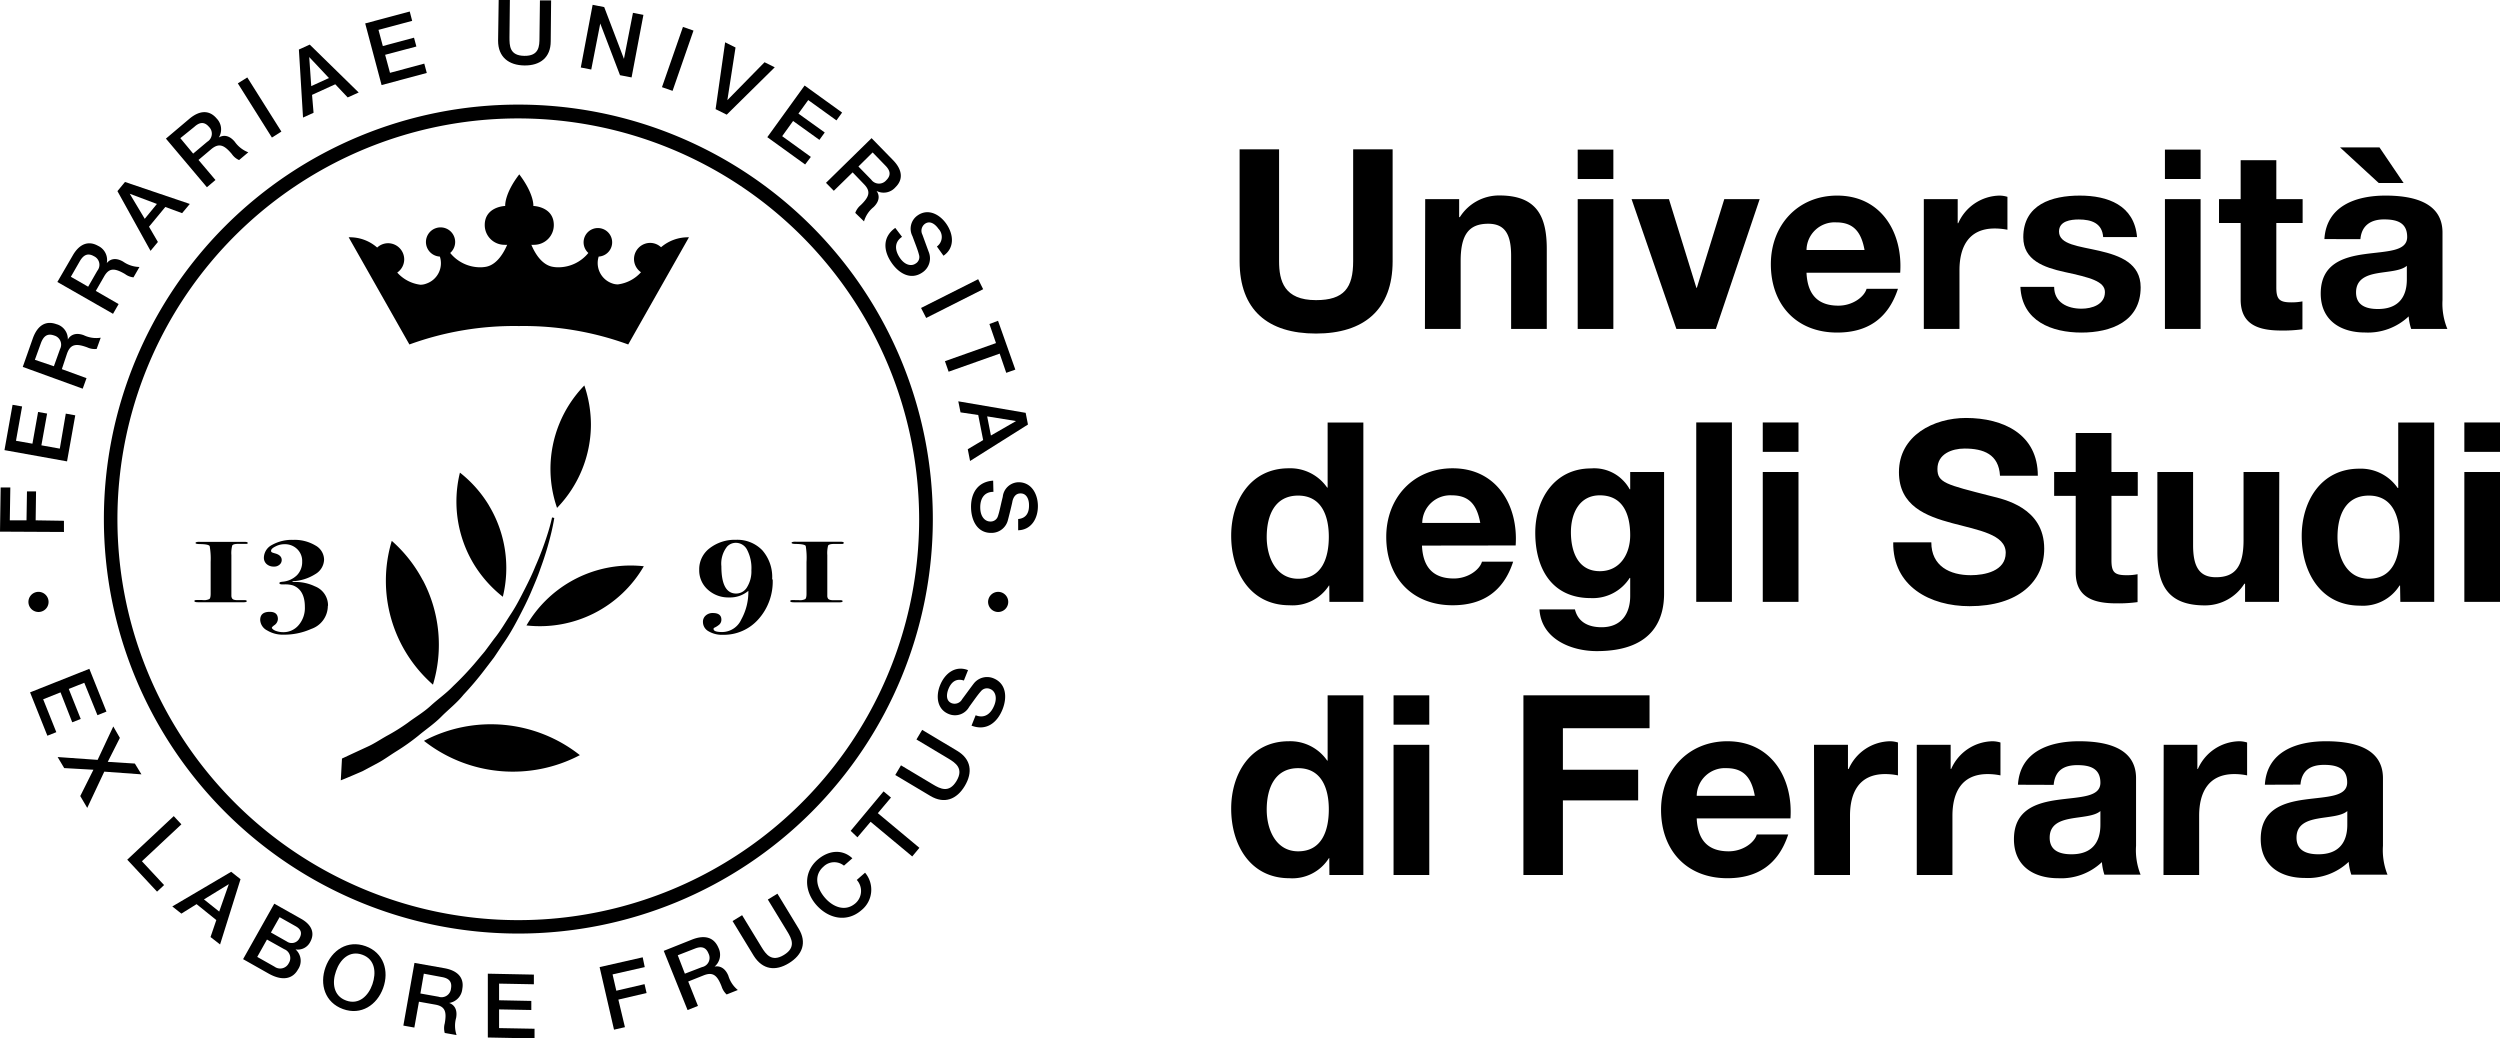 <svg xmlns="http://www.w3.org/2000/svg" viewBox="0 0 380 157.85"><title>unife_logo</title><g id="Livello_2" data-name="Livello 2"><g id="svg8"><g id="layer1"><g id="g1521"><path id="path890" d="M211.68,39.7c0,7.37-4.36,11-11.65,11s-11.61-3.55-11.61-11v-17h6v17c0,3,.76,5.92,5.61,5.92,4.27,0,5.65-1.87,5.65-5.92v-17h6Z"/><path id="path892" d="M216.63,30.27h5.16V33h.11a7.05,7.05,0,0,1,6-3.29c5.76,0,7.21,3.25,7.21,8.14V50h-5.42V38.86c0-3.25-.95-4.85-3.47-4.85-2.94,0-4.2,1.64-4.2,5.65V50h-5.43Z"/><path id="path894" d="M245.23,27.21h-5.42V22.74h5.42Zm-5.42,3.06h5.42V50h-5.42Z"/><path id="path896" d="M260.81,50h-6L248,30.27h5.68l4.17,13.48h.07l4.17-13.48h5.38Z"/><path id="path898" d="M274.59,41.46c.15,3.43,1.83,5,4.85,5,2.18,0,3.93-1.34,4.28-2.56h4.77c-1.53,4.66-4.77,6.65-9.24,6.65-6.23,0-10.08-4.28-10.08-10.39,0-5.92,4.08-10.43,10.08-10.43,6.72,0,10,5.65,9.58,11.73ZM283.41,38c-.5-2.75-1.68-4.2-4.32-4.2a4.27,4.27,0,0,0-4.5,4.2Z"/><path id="path900" d="M292.42,30.27h5.15v3.66h.08a7,7,0,0,1,6.3-4.2,4.16,4.16,0,0,1,1.18.19v5a10.2,10.2,0,0,0-1.94-.19c-4,0-5.35,2.87-5.35,6.34V50h-5.42Z"/><path id="path902" d="M312.23,43.6c0,2.36,2,3.32,4.16,3.32,1.57,0,3.56-.61,3.56-2.52,0-1.64-2.26-2.22-6.15-3.06-3.13-.69-6.26-1.79-6.26-5.27,0-5,4.35-6.34,8.59-6.34s8.28,1.45,8.7,6.3h-5.15c-.15-2.1-1.76-2.67-3.71-2.67-1.22,0-3,.23-3,1.83,0,2,3.05,2.22,6.15,2.94s6.26,1.88,6.26,5.54c0,5.2-4.51,6.88-9,6.88s-9.05-1.72-9.28-6.95Z"/><path id="path904" d="M334.49,27.21h-5.42V22.74h5.42Zm-5.42,3.06h5.42V50h-5.42Z"/><path id="path906" d="M346,30.27h4V33.9h-4v9.77c0,1.83.46,2.29,2.29,2.29a8.68,8.68,0,0,0,1.68-.15v4.24a21.11,21.11,0,0,1-3.17.19c-3.32,0-6.22-.76-6.22-4.7V33.9h-3.29V30.27h3.29V24.35H346Z"/><path id="path908" d="M353.31,36.34c.31-5.08,4.85-6.61,9.28-6.61,3.93,0,8.67.88,8.67,5.62V45.62A10.06,10.06,0,0,0,372,50h-5.5a7.71,7.71,0,0,1-.38-1.91,9,9,0,0,1-6.65,2.45c-3.74,0-6.72-1.88-6.72-5.92,0-4.47,3.36-5.54,6.72-6s6.42-.38,6.42-2.6-1.61-2.67-3.52-2.67-3.4.84-3.59,3Zm2.37-13.94h6l3.67,5.42h-3.78Zm10.16,18c-.92.8-2.83.84-4.51,1.14s-3.21.92-3.21,2.91,1.57,2.52,3.33,2.52c4.23,0,4.39-3.36,4.39-4.55Z"/><path id="path910" d="M202.05,89H202A6.56,6.56,0,0,1,196,92c-6,0-8.86-5.12-8.86-10.58,0-5.31,2.94-10.24,8.75-10.24a6.81,6.81,0,0,1,5.84,2.94h.07V64.22h5.43V91.48h-5.16Zm-4.73-13.67c-3.55,0-4.78,3-4.78,6.3,0,3.09,1.42,6.34,4.78,6.34,3.59,0,4.66-3.13,4.66-6.38s-1.15-6.26-4.66-6.26"/><path id="path912" d="M216.14,82.93c.15,3.43,1.83,5,4.85,5,2.17,0,3.93-1.34,4.27-2.56H230C228.51,90,225.26,92,220.8,92c-6.23,0-10.09-4.28-10.09-10.39,0-5.92,4.09-10.43,10.09-10.43,6.72,0,10,5.66,9.58,11.73ZM225,79.49c-.5-2.75-1.68-4.2-4.32-4.2a4.27,4.27,0,0,0-4.5,4.2Z"/><path id="path914" d="M252.94,90.22c0,3.25-1.14,8.75-10.23,8.75-3.9,0-8.44-1.84-8.71-6.34h5.39c.49,2,2.14,2.71,4.05,2.71,3,0,4.39-2.06,4.35-4.89v-2.6h-.08a6.65,6.65,0,0,1-5.92,3.06c-5.92,0-8.43-4.51-8.43-9.93,0-5.12,2.94-9.78,8.47-9.78a6.14,6.14,0,0,1,5.88,3.17h.08V71.74h5.15Zm-5.15-8.86c0-3.21-1.11-6.07-4.62-6.07-3.06,0-4.39,2.67-4.39,5.61s1.07,5.92,4.39,5.92c3.09,0,4.62-2.63,4.62-5.46"/><path id="path916" d="M257.83,64.21h5.42V91.48h-5.42Z"/><path id="path918" d="M273.37,68.68h-5.43V64.21h5.43Zm-5.43,3.06h5.43V91.48h-5.43Z"/><path id="path920" d="M293.56,82.43c0,3.63,2.83,5,6,5,2.1,0,5.31-.61,5.31-3.4s-4.09-3.43-8.1-4.5-8.13-2.64-8.13-7.76c0-5.57,5.27-8.24,10.19-8.24,5.69,0,10.92,2.48,10.92,8.78H304c-.19-3.28-2.52-4.13-5.38-4.13-1.92,0-4.13.81-4.13,3.1,0,2.1,1.3,2.37,8.13,4.12,2,.5,8.1,1.76,8.1,8,0,5-3.93,8.74-11.34,8.74-6,0-11.69-3-11.61-9.7Z"/><path id="path922" d="M320.94,71.74h4v3.63h-4v9.77c0,1.84.46,2.29,2.29,2.29a8,8,0,0,0,1.68-.15v4.24a21.19,21.19,0,0,1-3.17.19c-3.32,0-6.23-.76-6.23-4.7V75.37h-3.28V71.74h3.28V65.82h5.43Z"/><path id="path924" d="M346.41,91.48h-5.16V88.73h-.11a7.05,7.05,0,0,1-6,3.29c-5.76,0-7.22-3.25-7.22-8.14V71.74h5.43V82.89c0,3.25.95,4.85,3.47,4.85,2.94,0,4.2-1.64,4.2-5.65V71.74h5.43Z"/><path id="path926" d="M364.81,89h-.08a6.56,6.56,0,0,1-6,3.06c-6,0-8.87-5.12-8.87-10.58,0-5.31,2.95-10.24,8.75-10.24a6.8,6.8,0,0,1,5.84,2.94h.08V64.22H370V91.48h-5.15Zm-4.74-13.67c-3.55,0-4.77,3-4.77,6.3,0,3.09,1.41,6.34,4.77,6.34,3.59,0,4.66-3.13,4.66-6.38s-1.15-6.26-4.66-6.26"/><path id="path928" d="M380,68.68h-5.42V64.21H380Zm-5.42,3.06H380V91.48h-5.42Z"/><path id="path930" d="M202.05,130.43H202a6.56,6.56,0,0,1-6,3.06c-6,0-8.86-5.12-8.86-10.58,0-5.31,2.94-10.24,8.75-10.24a6.81,6.81,0,0,1,5.84,2.94h.07v-9.92h5.43V133h-5.16Zm-4.73-13.67c-3.55,0-4.78,3.06-4.78,6.3,0,3.09,1.42,6.34,4.78,6.34,3.59,0,4.66-3.13,4.66-6.38s-1.15-6.26-4.66-6.26"/><path id="path932" d="M217.25,110.15h-5.43v-4.46h5.43Zm-5.43,3.06h5.43V133h-5.43Z"/><path id="path934" d="M231.56,105.69h19.17v5H237.56V117H249v4.66H237.56V133h-6Z"/><path id="path936" d="M257.9,124.4c.16,3.44,1.84,5,4.86,5,2.17,0,3.93-1.34,4.27-2.56h4.78c-1.53,4.66-4.78,6.65-9.25,6.65-6.22,0-10.08-4.28-10.08-10.39,0-5.92,4.09-10.43,10.08-10.43,6.72,0,10,5.66,9.59,11.73Zm8.83-3.44c-.5-2.75-1.68-4.2-4.32-4.2a4.28,4.28,0,0,0-4.51,4.2Z"/><path id="path938" d="M275.73,113.21h5.16v3.67H281a7,7,0,0,1,6.3-4.21,4.18,4.18,0,0,1,1.19.19v5a9.51,9.51,0,0,0-1.95-.2c-4,0-5.34,2.87-5.34,6.34V133h-5.43Z"/><path id="path940" d="M291.35,113.21h5.15v3.67h.08a7,7,0,0,1,6.3-4.21,4.29,4.29,0,0,1,1.19.19v5a9.51,9.51,0,0,0-1.95-.2c-4,0-5.35,2.87-5.35,6.34V133h-5.42Z"/><path id="path942" d="M306.73,119.28c.31-5.08,4.85-6.61,9.28-6.61,3.94,0,8.67.88,8.67,5.62v10.27a10,10,0,0,0,.69,4.39h-5.5a8.19,8.19,0,0,1-.38-1.91,9,9,0,0,1-6.65,2.45c-3.74,0-6.72-1.87-6.72-5.92,0-4.47,3.36-5.54,6.72-6s6.42-.38,6.42-2.59-1.6-2.68-3.51-2.68c-2.07,0-3.4.84-3.59,3Zm12.53,4c-.92.8-2.83.84-4.51,1.15s-3.2.91-3.2,2.9,1.56,2.52,3.32,2.52c4.24,0,4.39-3.36,4.39-4.55Z"/><path id="path944" d="M328.88,113.21H334v3.67h.08a7,7,0,0,1,6.3-4.21,4.16,4.16,0,0,1,1.18.19v5a9.41,9.41,0,0,0-1.94-.2c-4,0-5.35,2.87-5.35,6.34V133h-5.42Z"/><path id="path946" d="M344.26,119.28c.31-5.08,4.85-6.61,9.28-6.61,3.94,0,8.67.88,8.67,5.62v10.27a10,10,0,0,0,.69,4.39h-5.5A8.19,8.19,0,0,1,357,131a9,9,0,0,1-6.65,2.45c-3.74,0-6.72-1.87-6.72-5.92,0-4.47,3.36-5.54,6.72-6s6.42-.38,6.42-2.59-1.61-2.68-3.51-2.68c-2.07,0-3.4.84-3.59,3Zm12.53,4c-.92.8-2.83.84-4.51,1.15s-3.21.91-3.21,2.9,1.57,2.52,3.33,2.52c4.24,0,4.39-3.36,4.39-4.55Z"/><path id="path948" d="M78.79,18a60.93,60.93,0,1,0,60.92,60.93A61,61,0,0,0,78.79,18m0,123.9a63,63,0,1,1,63-63,63,63,0,0,1-63,63"/><path id="path950" d="M84.25,78.73s-.11.79-.43,2.15a48,48,0,0,1-1.67,5.53c-.38,1.14-.9,2.34-1.44,3.61s-1.2,2.57-1.9,3.91-1.47,2.71-2.39,4c-.44.66-.88,1.34-1.33,2l-1.48,1.94a47.13,47.13,0,0,1-3.16,3.73c-1,1.25-2.3,2.25-3.39,3.35s-2.36,1.94-3.45,2.86a32.61,32.61,0,0,1-3.29,2.34c-1.07.66-2,1.36-2.9,1.83l-2.34,1.25c-2.6,1.13-3.28,1.38-3.28,1.38l.18-3.31,1.65-.77,2.29-1.06c.89-.4,1.79-1,2.84-1.6A29.41,29.41,0,0,0,62,109.85c1.08-.82,2.35-1.55,3.45-2.56s2.38-1.9,3.43-3a46,46,0,0,0,3.26-3.43L73.7,99l1.4-1.89c1-1.23,1.74-2.55,2.56-3.79s1.46-2.52,2.08-3.73,1.18-2.37,1.62-3.47a47.6,47.6,0,0,0,2-5.37c.4-1.33.55-2.1.55-2.1Z"/><path id="path952" d="M78.84,49.56a46.42,46.42,0,0,1,16.65,2.8l9.23-16.29a6.27,6.27,0,0,0-4.24,1.51,2.43,2.43,0,0,0-1.66-.66,2.46,2.46,0,0,0-2.45,2.46,2.44,2.44,0,0,0,1.06,2,5.67,5.67,0,0,1-3.52,1.85,2.52,2.52,0,0,1-.9-.17A3.27,3.27,0,0,1,91,39a2.17,2.17,0,1,0-1.57-.55,5.89,5.89,0,0,1-4.54,2.18,4.81,4.81,0,0,1-1-.1c-1.69-.38-2.69-2.28-3.12-3.32a2.73,2.73,0,0,0,.41,0,3,3,0,0,0,3-3c0-2.64-2.74-2.9-3.11-2.9,0,0,.16-1.77-2.14-4.81h0c-2.3,3-2.14,4.81-2.14,4.81-.36,0-3.11.26-3.11,2.9a3,3,0,0,0,3,3,2.73,2.73,0,0,0,.41,0c-.43,1-1.43,2.94-3.12,3.32a4.87,4.87,0,0,1-1,.1,5.89,5.89,0,0,1-4.54-2.18,2.22,2.22,0,1,0-1.57.55,3.27,3.27,0,0,1-2.06,4.11,2.52,2.52,0,0,1-.9.17,5.67,5.67,0,0,1-3.52-1.85,2.44,2.44,0,0,0,1.06-2,2.46,2.46,0,0,0-2.45-2.46,2.43,2.43,0,0,0-1.66.66A6.27,6.27,0,0,0,53,36.07l9.23,16.29a46.42,46.42,0,0,1,16.65-2.8Z"/><path id="path954" d="M37.67,82.51c0,.09-.06.14-.2.16l-1.29,0c-.5,0-.8.1-.88.25a4.47,4.47,0,0,0-.13,1.45v6.14a.78.78,0,0,0,.1.43c.09.18.35.28.78.28h.56l.56,0c.23,0,.34.06.34.15s-.13.17-.41.17h-7c-.37,0-.55-.06-.55-.17s.06-.14.19-.16a10.79,10.79,0,0,1,1.09,0,1.79,1.79,0,0,0,1-.16c.13-.11.19-.38.19-.82V85.41A11.11,11.11,0,0,0,31.87,83q-.18-.28-1.47-.3c-.46,0-.68-.06-.68-.17s.22-.19.66-.17l.48,0,3.28,0h3c.35,0,.52.06.52.18"/><path id="path956" d="M49.83,92.11A3.71,3.71,0,0,1,47.3,95.6a10,10,0,0,1-4.19.87,4.58,4.58,0,0,1-2.51-.65,1.9,1.9,0,0,1-1.05-1.58Q39.55,93,41,93c.83,0,1.24.37,1.24,1.11a1.2,1.2,0,0,1-.57.94c-.23.17-.35.3-.35.38s.19.3.56.45a3.28,3.28,0,0,0,1.14.21A3,3,0,0,0,45.41,95a4,4,0,0,0,.93-2.74c0-1.72-.6-2.82-1.81-3.28a4.1,4.1,0,0,0-1.33-.15h-.3c-.29,0-.43-.07-.43-.2s.16-.17.48-.21a3.54,3.54,0,0,0,2.2-1,2.86,2.86,0,0,0,.78-2.07,2.5,2.5,0,0,0-.76-1.89,2.65,2.65,0,0,0-1.92-.74,2.93,2.93,0,0,0-1.38.34c-.44.22-.67.44-.67.67s.21.27.62.39c.66.18,1,.53,1,1a.91.91,0,0,1-.33.71,1.19,1.19,0,0,1-.84.29,1.6,1.6,0,0,1-1.11-.37,1.27,1.27,0,0,1-.43-1,2.24,2.24,0,0,1,1.25-1.93,6.16,6.16,0,0,1,3.2-.76,6.16,6.16,0,0,1,3.38.85,2.49,2.49,0,0,1,1.32,2.16,2.64,2.64,0,0,1-1.34,2.2,7.07,7.07,0,0,1-3.45,1.08v.11h.34a6.83,6.83,0,0,1,3.05.66,3.1,3.1,0,0,1,2,2.92"/><path id="path958" d="M114.21,86.69a6,6,0,0,0-.71-3.23,1.91,1.91,0,0,0-1.67-.95,1.81,1.81,0,0,0-1.31.57,4.17,4.17,0,0,0-.87,3q0,4.14,2.25,4.14a1.92,1.92,0,0,0,1.67-1,4.55,4.55,0,0,0,.64-2.55m3.24,1.44a8.57,8.57,0,0,1-2.16,6,7,7,0,0,1-5.4,2.38,4,4,0,0,1-2.2-.54,1.61,1.61,0,0,1-.84-1.39,1.23,1.23,0,0,1,.42-1,1.56,1.56,0,0,1,1.1-.38c.85,0,1.28.35,1.28,1a1,1,0,0,1-.3.74,3.16,3.16,0,0,1-.76.49.2.2,0,0,0-.13.19c0,.32.44.47,1.33.47a3.22,3.22,0,0,0,2.89-1.92,8.65,8.65,0,0,0,1.07-4.34,4.3,4.3,0,0,1-2.93,1,4.61,4.61,0,0,1-3.25-1.2,3.91,3.91,0,0,1-1.29-3,4,4,0,0,1,1.59-3.28,6.25,6.25,0,0,1,4-1.28,5.27,5.27,0,0,1,4,1.59,6.17,6.17,0,0,1,1.5,4.39"/><path id="path960" d="M128.25,82.52c0,.09-.07.14-.21.16l-1.29,0c-.5,0-.79.1-.88.25a4.65,4.65,0,0,0-.12,1.45v6.14a.79.79,0,0,0,.09.43c.09.18.35.28.78.28h.56l.56,0c.23,0,.34.06.34.15s-.13.17-.41.17h-7c-.37,0-.55-.06-.55-.17s.06-.14.19-.16.5,0,1.09,0a1.79,1.79,0,0,0,1-.16c.13-.11.19-.38.19-.82V85.42a11.11,11.11,0,0,0-.12-2.44q-.18-.28-1.47-.3c-.45,0-.68-.06-.68-.17s.22-.19.66-.17l.48,0,3.28,0h3c.35,0,.52.06.52.18"/><path id="path962" d="M0,80.81l.1-6.72,1.47,0-.08,5,2.54,0,.07-4.4,1.38,0-.06,4.4,4.3.07,0,1.7Z"/><path id="path964" d="M.68,68.42l1.23-6.89,1.45.25L2.43,67l2.5.44.86-4.82,1.37.24-.87,4.83,2.8.5L10,62.87l1.44.26-1.25,7Z"/><path id="path966" d="M3.46,55.77,5,51.4c.73-2,2-2.69,3.56-2.13a2.34,2.34,0,0,1,1.75,2.34h0c.28-.52,1-1.18,2.42-.66a4.39,4.39,0,0,0,2.58.38l-.62,1.71a2.73,2.73,0,0,1-1.43-.24c-1.67-.61-2.54-.53-3.07.94L9.4,56.11l3.75,1.37-.58,1.6Zm4.73-.1.94-2.62A1.44,1.44,0,0,0,8.24,51c-1.16-.42-1.66.25-2,1.09l-.94,2.6Z"/><path id="path968" d="M8.72,42.86l2.32-4c1.05-1.85,2.44-2.3,3.87-1.49A2.37,2.37,0,0,1,16.23,40h0c.36-.47,1.16-1,2.49-.23a4.45,4.45,0,0,0,2.48.81l-.91,1.58A2.6,2.6,0,0,1,19,41.65c-1.54-.89-2.41-1-3.19.4l-1.25,2.17,3.47,2-.85,1.48Zm4.68.72,1.39-2.42a1.44,1.44,0,0,0-.52-2.22c-1.07-.61-1.68,0-2.12.73l-1.38,2.4Z"/><path id="path970" d="M17.85,29.05,19,27.66,28.85,31l-1.17,1.4-2.55-.94-2.48,3L24,36.78l-1.12,1.35ZM22,33.26,23.85,31l-4.13-1.55,0,0Z"/><path id="path972" d="M25.22,21.07l3.55-3c1.62-1.37,3.09-1.33,4.15-.07a2.36,2.36,0,0,1,.34,2.9l0,0c.5-.31,1.44-.53,2.42.64a4.46,4.46,0,0,0,2.06,1.61l-1.4,1.18a2.64,2.64,0,0,1-1.11-.93c-1.15-1.36-1.94-1.72-3.14-.71l-1.92,1.62,2.58,3.05-1.3,1.1Zm4.14,2.28,2.14-1.8a1.44,1.44,0,0,0,.27-2.26c-.8-.94-1.57-.61-2.24,0L27.41,21Z"/><path id="path974" d="M36.15,12.67l1.44-.9L42.77,20l-1.44.91Z"/><path id="path976" d="M45.43,7.53l1.65-.75,7.44,7.28-1.67.75-1.89-2-3.53,1.61.23,2.72-1.6.73Zm1.88,5.56L50,11.86,47,8.67l0,0Z"/><path id="path978" d="M55.51,3.56l6.77-1.81.37,1.42L57.53,4.54,58.19,7l4.74-1.27.36,1.34L58.54,8.33l.74,2.74,5.21-1.4.38,1.42L58,12.93Z"/><path id="path980" d="M75.8,0l1.7,0-.06,5.65c0,1.3,0,2.81,2.26,2.84S82,7,82,5.72L82.07.06l1.7,0-.06,6.21c0,2.49-1.63,3.71-4,3.68s-4-1.27-4-3.76Z"/><path id="path982" d="M90.08.73l1.76.35,3,7.87h0l1.37-7,1.59.31L96,11.77l-1.76-.34-3-7.86h0l-1.37,7-1.59-.31Z"/><path id="path984" d="M103.81,4.09l1.6.56-3.18,9.16-1.61-.56Z"/><path id="path986" d="M110.22,6.43l1.58.79-1.24,8h0l5.65-5.76,1.55.77-7.3,7.2-1.69-.84Z"/><path id="path988" d="M122.3,13,128,17.11l-.86,1.19-4.29-3.09-1.49,2.06,4,2.87-.81,1.12-4-2.87-1.66,2.31,4.36,3.15L122.38,25l-5.75-4.15Z"/><path id="path990" d="M132.48,21l3.25,3.33c1.49,1.52,1.55,3,.38,4.13a2.37,2.37,0,0,1-2.88.56l0,0c.36.47.65,1.39-.45,2.46a4.34,4.34,0,0,0-1.45,2.17L130,32.36a2.76,2.76,0,0,1,.84-1.19c1.27-1.24,1.58-2.06.48-3.18L129.6,26.2,126.74,29l-1.19-1.21Zm-2,4.31,1.95,2a1.45,1.45,0,0,0,2.27.1c.88-.86.5-1.61-.12-2.24l-1.94-2Z"/><path id="path992" d="M137.11,36c-1.23.84-1.09,2.08-.32,3.21s1.77,1.28,2.37.86a1.14,1.14,0,0,0,.53-1.33c-.17-.71-.52-1.54-1-2.85a2.45,2.45,0,0,1,.81-3.16c1.6-1.1,3.37-.13,4.36,1.32,1.14,1.67,1.22,3.68-.45,4.82l-1-1.4a1.79,1.79,0,0,0,.23-2.7c-.45-.65-1.25-1.31-2.05-.75a1.31,1.31,0,0,0-.38,1.66c.05.14.81,2.23,1,2.73a2.57,2.57,0,0,1-1,3c-1.79,1.23-3.6.13-4.69-1.47-1.26-1.83-1.4-3.91.56-5.3Z"/><path id="path994" d="M148.68,42.44l.76,1.52-8.66,4.37L140,46.81Z"/><path id="path996" d="M151.7,48.76l2.63,7.42-1.38.49-1-2.92-7.76,2.75-.56-1.6,7.76-2.75-1-2.9Z"/><path id="path998" d="M155.9,62.75l.35,1.78-8.8,5.54-.35-1.79,2.34-1.39-.75-3.81-2.69-.4L145.66,61Zm-5.85.54.57,2.91L154.44,64v0Z"/><path id="path1000" d="M151,74.76c-1.49,0-2.05,1.15-2,2.51s.78,2,1.52,2a1.15,1.15,0,0,0,1.17-.83c.24-.69.39-1.58.73-2.92a2.46,2.46,0,0,1,2.4-2.22c1.94,0,2.89,1.73,2.94,3.49.05,2-1,3.76-3,3.81l0-1.71c1.25-.11,1.68-1,1.65-2.14,0-.79-.33-1.77-1.3-1.75-.68,0-1.05.49-1.22,1.19,0,.15-.54,2.32-.68,2.83A2.56,2.56,0,0,1,150.74,81c-2.17.06-3.09-1.86-3.14-3.79-.06-2.22,1-4,3.36-4.15Z"/><path id="path1002" d="M6.11,93a1.53,1.53,0,1,1,1.25-1.76A1.52,1.52,0,0,1,6.11,93"/><path id="path1004" d="M150.21,91.26A1.53,1.53,0,1,1,151.46,93a1.54,1.54,0,0,1-1.25-1.77"/><path id="path1006" d="M13.58,101.66l2.6,6.5-1.37.55-2-4.93-2.36.94,1.82,4.56-1.29.51L9.2,105.24l-2.64,1.05,2,5-1.36.54-2.63-6.59Z"/><path id="path1008" d="M17.22,110.42l1,1.74-1.84,3.64,4.12.26,1,1.64-5.65-.41-2.59,5.51L12.2,121l2-4-4.44-.25-1-1.68,6.08.43Z"/><path id="path1010" d="M26.41,124.05l1.16,1.25-6,5.61,3.37,3.62-1.07,1-4.53-4.86Z"/><path id="path1012" d="M35.14,132.51l1.42,1.13-3.11,9.92L32,142.43l.88-2.58-3-2.42-2.31,1.44-1.38-1.09ZM31,136.71l2.32,1.85,1.46-4.17,0,0Z"/><path id="path1014" d="M41.69,137.36l4.12,2.32c1.51.86,2.12,2.11,1.33,3.52a2.11,2.11,0,0,1-2.22,1.11v0a2.31,2.31,0,0,1,.36,3.07c-.74,1.33-2.24,1.84-4.44.61l-3.89-2.2Zm-2.59,8.09,2.62,1.48a1.46,1.46,0,0,0,2.18-.54,1.44,1.44,0,0,0-.69-2.11l-2.63-1.47Zm2.08-3.71,2.42,1.37a1.31,1.31,0,0,0,1.91-.48c.48-.85.21-1.41-.6-1.86l-2.41-1.36Z"/><path id="path1016" d="M58.24,150.18c-.94,2.6-3.36,4.19-6.1,3.2s-3.6-3.75-2.66-6.36,3.36-4.19,6.1-3.2,3.6,3.75,2.66,6.36m-7.16-2.58c-.63,1.75-.43,3.77,1.53,4.48s3.4-.73,4-2.48.43-3.77-1.53-4.48-3.4.72-4,2.48"/><path id="path1018" d="M63,146.36l4.57.81c2.09.38,3,1.53,2.7,3.15a2.37,2.37,0,0,1-2,2.13v0c.56.19,1.33.76,1.06,2.27a4.42,4.42,0,0,0,.07,2.61l-1.8-.32a2.74,2.74,0,0,1,0-1.45c.31-1.75.09-2.59-1.45-2.86l-2.47-.44-.7,3.93-1.67-.3Zm.9,4.65,2.75.49a1.44,1.44,0,0,0,1.9-1.24c.22-1.22-.53-1.6-1.4-1.75L64.42,148Z"/><path id="path1020" d="M74.15,148l7,.14,0,1.47-5.29-.1,0,2.53,4.9.1,0,1.38-4.9-.09,0,2.84,5.39.1,0,1.47-7.1-.14Z"/><path id="path1022" d="M91.14,147l6.55-1.49L98,147l-4.89,1.11.57,2.48,4.29-1,.31,1.35-4.29,1,1,4.19-1.66.38Z"/><path id="path1024" d="M100.89,144.53l4.31-1.72c2-.78,3.35-.28,4,1.25a2.36,2.36,0,0,1-.59,2.87v0c.57-.14,1.53,0,2.1,1.38a4.42,4.42,0,0,0,1.44,2.17l-1.7.68a2.83,2.83,0,0,1-.77-1.23c-.65-1.66-1.29-2.25-2.74-1.67l-2.33.93,1.48,3.71-1.58.63ZM104.1,148l2.6-1a1.43,1.43,0,0,0,1-2.05c-.45-1.15-1.29-1.08-2.11-.75l-2.57,1Z"/><path id="path1026" d="M111.35,140l1.45-.89,2.94,4.83c.68,1.11,1.54,2.36,3.42,1.21s1.17-2.48.49-3.59l-2.94-4.83,1.46-.89,3.22,5.3c1.3,2.13.58,4-1.47,5.26s-4,1-5.34-1.1Z"/><path id="path1028" d="M128.28,131.58a2.33,2.33,0,0,0-3.1.14c-1.57,1.37-1,3.33.2,4.73s3.09,2.21,4.66.84a2.49,2.49,0,0,0,.19-3.54l1.26-1.1a4,4,0,0,1-.54,5.69c-2.2,1.92-5,1.32-6.85-.77s-2-5,.17-6.89c1.66-1.44,3.76-1.66,5.29-.22Z"/><path id="path1030" d="M129.3,126.29l5-6,1.13.94-2,2.37,6.32,5.27-1.09,1.31-6.33-5.27-2,2.36Z"/><path id="path1032" d="M136.08,117.8l.87-1.47,4.85,2.9c1.12.67,2.46,1.37,3.59-.52s-.12-2.74-1.24-3.41l-4.85-2.9.87-1.46,5.33,3.19c2.13,1.27,2.38,3.27,1.15,5.33s-3.11,2.79-5.24,1.52Z"/><path id="path1034" d="M148.3,108.72c1.39.55,2.34-.26,2.84-1.53s.07-2.18-.61-2.45a1.17,1.17,0,0,0-1.41.31c-.49.54-1,1.29-1.81,2.4a2.46,2.46,0,0,1-3.08,1.09c-1.81-.71-2-2.72-1.35-4.35.75-1.89,2.37-3.07,4.26-2.33l-.63,1.58c-1.19-.38-1.93.24-2.36,1.32-.29.74-.4,1.77.51,2.13a1.3,1.3,0,0,0,1.59-.62c.1-.12,1.41-1.92,1.73-2.33a2.57,2.57,0,0,1,3-.85c2,.8,2.12,2.92,1.41,4.72-.82,2.06-2.47,3.34-4.72,2.49Z"/><path id="path1036" d="M83.67,71.32a18.13,18.13,0,0,0,1,5.88,18.26,18.26,0,0,0,5.15-12.72,18.51,18.51,0,0,0-1-5.89,18.24,18.24,0,0,0-5.15,12.73"/><path id="path1038" d="M74.33,76.84a18.47,18.47,0,0,0-4.42-5A18.41,18.41,0,0,0,72,85.71a18.67,18.67,0,0,0,4.43,5,18.42,18.42,0,0,0-2.12-13.89"/><path id="path1040" d="M80.05,95.07a18.25,18.25,0,0,0,17.81-9,18.1,18.1,0,0,0-2-.11,18.32,18.32,0,0,0-15.85,9.13"/><path id="path1042" d="M64.44,112.61a21.87,21.87,0,0,0,23.7,2.17,21.82,21.82,0,0,0-23.7-2.17"/><path id="path1044" d="M64.27,88.21a21.1,21.1,0,0,0-4.72-6,21,21,0,0,0,6.26,21.86,21,21,0,0,0-1.54-15.89"/></g></g></g></g></svg>